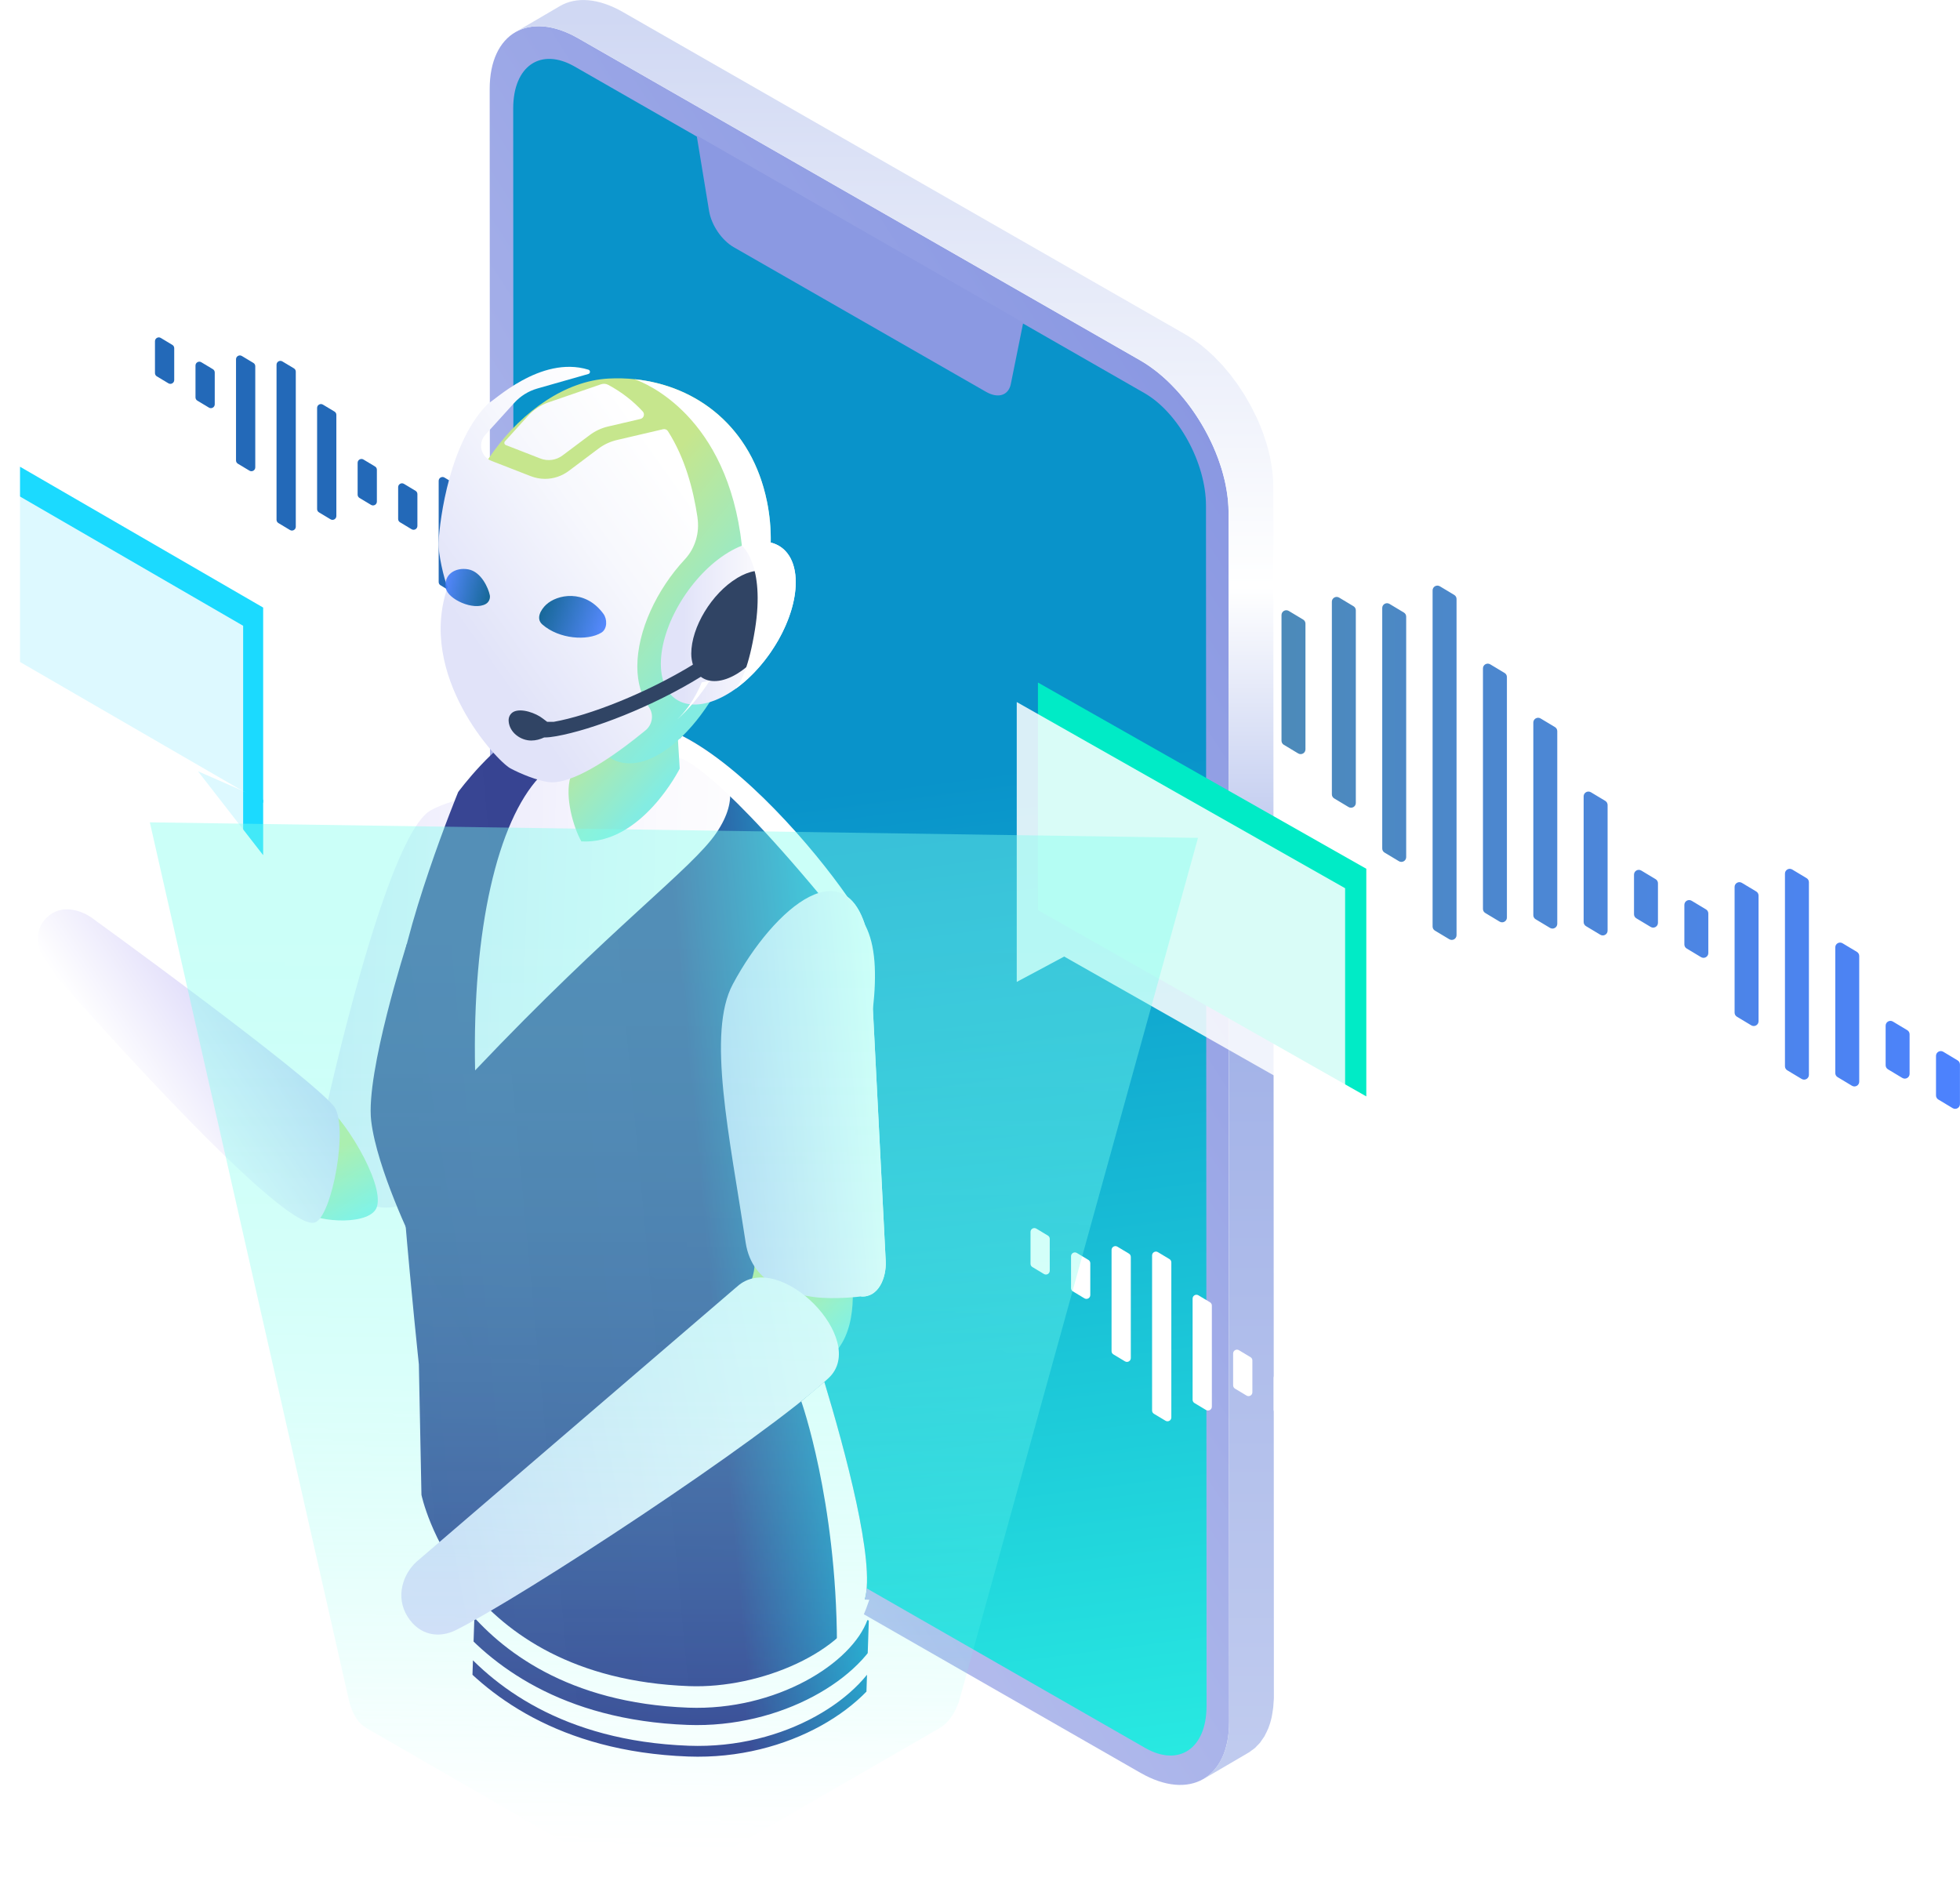 <?xml version="1.0" encoding="UTF-8"?><svg xmlns="http://www.w3.org/2000/svg" xmlns:xlink="http://www.w3.org/1999/xlink" viewBox="0 0 454.17 435.8"><defs><style>.cls-1,.cls-2,.cls-3{fill:none;}.cls-4{fill:url(#_名称未設定グラデーション_35);}.cls-4,.cls-5{opacity:.7;}.cls-4,.cls-6{mix-blend-mode:soft-light;}.cls-7{filter:url(#luminosity-noclip-3);}.cls-8{clip-path:url(#clippath);}.cls-9{mask:url(#mask);}.cls-10{fill:url(#_名称未設定グラデーション_357);}.cls-11{fill:url(#_名称未設定グラデーション_360);}.cls-12{fill:url(#_名称未設定グラデーション_431);}.cls-13{fill:url(#_名称未設定グラデーション_459);}.cls-14{fill:url(#_名称未設定グラデーション_230);}.cls-15{fill:url(#_名称未設定グラデーション_226);}.cls-16{fill:url(#_名称未設定グラデーション_224);}.cls-17{fill:url(#_名称未設定グラデーション_269);}.cls-18{fill:url(#_名称未設定グラデーション_151);}.cls-19{fill:url(#_名称未設定グラデーション_307);}.cls-2{stroke:url(#_名称未設定グラデーション_459-3);stroke-width:4px;}.cls-2,.cls-3{stroke-miterlimit:10;}.cls-20{fill:#00ebc6;}.cls-21,.cls-6,.cls-22{fill:#fff;}.cls-23{fill:#304464;}.cls-24{fill:#2369b8;}.cls-25{fill:#1bdaff;}.cls-26{fill:#374492;}.cls-27{fill:url(#_名称未設定グラデーション_151-3);}.cls-28{fill:url(#_名称未設定グラデーション_151-2);}.cls-29{fill:url(#_名称未設定グラデーション_151-4);}.cls-30{fill:url(#_名称未設定グラデーション_431-2);}.cls-31{fill:url(#_名称未設定グラデーション_269-2);}.cls-32{fill:url(#_名称未設定グラデーション_1126);}.cls-33{fill:url(#_名称未設定グラデーション_1328);}.cls-5{fill:url(#_名称未設定グラデーション_539);}.cls-34{fill:url(#_名称未設定グラデーション_343);}.cls-34,.cls-35{opacity:.9;}.cls-36{fill:url(#_名称未設定グラデーション_203);}.cls-36,.cls-37{opacity:.4;}.cls-38{fill:url(#_名称未設定グラデーション_31);}.cls-3{stroke:url(#_名称未設定グラデーション_459-2);stroke-width:2.5px;}.cls-39{fill:url(#_名称未設定グラデーション_36);mix-blend-mode:multiply;}.cls-40{isolation:isolate;}.cls-35{fill:url(#_名称未設定グラデーション_343-2);}.cls-41{mask:url(#mask-2);}.cls-42{mask:url(#mask-1);}.cls-22{opacity:.85;}</style><linearGradient id="_名称未設定グラデーション_539" x1="273.63" y1="196.31" x2="454.17" y2="196.31" gradientUnits="userSpaceOnUse"><stop offset="0" stop-color="#005a8d"/><stop offset="1" stop-color="#004dff"/></linearGradient><linearGradient id="_名称未設定グラデーション_31" x1="-2693.86" y1="5079.62" x2="-2665.26" y2="5757.93" gradientTransform="translate(-5730.55 553.13) rotate(-120.18)" gradientUnits="userSpaceOnUse"><stop offset="0" stop-color="#fff"/><stop offset=".21" stop-color="#b2bbec"/><stop offset=".64" stop-color="#7989de"/><stop offset=".76" stop-color="#7989de"/></linearGradient><linearGradient id="_名称未設定グラデーション_1328" x1="207.29" y1="412.17" x2="207.29" y2="0" gradientUnits="userSpaceOnUse"><stop offset="0" stop-color="#c1ccef"/><stop offset=".46" stop-color="#a0b0e7"/><stop offset=".67" stop-color="#fff"/><stop offset=".99" stop-color="#d0d8f3"/></linearGradient><linearGradient id="_名称未設定グラデーション_307" x1="-883.11" y1="330.23" x2="-660.81" y2="236.53" gradientTransform="translate(67.67 -509.44) rotate(-120.18) scale(1 -1)" gradientUnits="userSpaceOnUse"><stop offset="0" stop-color="#29ece2"/><stop offset=".99" stop-color="#0993ca"/></linearGradient><linearGradient id="_名称未設定グラデーション_224" x1="-107.9" y1="-136.21" x2="-101.94" y2="5.15" gradientTransform="translate(67.82 14.03) rotate(-120.18) scale(1 -1)" gradientUnits="userSpaceOnUse"><stop offset="0" stop-color="#8b99e2"/><stop offset="1" stop-color="#8b99e2"/></linearGradient><filter id="luminosity-noclip-2" x="5621.76" y="-14489.46" width="-32766" height="32766" color-interpolation-filters="sRGB" filterUnits="userSpaceOnUse"><feFlood flood-color="#fff" result="bg"/><feBlend in="SourceGraphic" in2="bg"/></filter><mask id="mask-1" x="5621.76" y="-14489.46" width="-32766" height="32766" maskUnits="userSpaceOnUse"/><linearGradient id="_名称未設定グラデーション_36" x1="-4631.61" y1="170.87" x2="-4288.51" y2="194.06" gradientTransform="translate(2678.98 3979.96) rotate(59.82)" gradientUnits="userSpaceOnUse"><stop offset=".03" stop-color="#fff"/><stop offset="1" stop-color="#000"/></linearGradient><mask id="mask" x="79.43" y="-62.58" width="234.89" height="563.88" maskUnits="userSpaceOnUse"><g class="cls-42"><path class="cls-39" d="M314.33,488.86l-.19-416.72c0-12.83-9.63-28.04-21.46-33.9l-42.41-21.03-113.85-56.46-42.41-21.03c-5.63-2.79-10.75-2.94-14.57-.98L309.32,501.3c3.13-2.49,5.01-6.76,5.01-12.44Z"/></g></mask><linearGradient id="_名称未設定グラデーション_35" x1="-4596.86" y1="192.38" x2="-4360.57" y2="208.35" gradientTransform="translate(2678.98 3979.96) rotate(59.82)" gradientUnits="userSpaceOnUse"><stop offset=".03" stop-color="#d1e0d4"/><stop offset="1" stop-color="#fff"/></linearGradient><linearGradient id="_名称未設定グラデーション_226" x1="4.45" y1="155.63" x2="62.48" y2="155.63" gradientTransform="translate(77.26 75) rotate(2.02)" gradientUnits="userSpaceOnUse"><stop offset="0" stop-color="#e8e6fb"/><stop offset="1" stop-color="#fff"/></linearGradient><linearGradient id="_名称未設定グラデーション_230" x1="28.83" y1="197.52" x2="114.55" y2="197.52" gradientTransform="translate(77.26 75) rotate(2.02)" gradientUnits="userSpaceOnUse"><stop offset="0" stop-color="#e8e6fb"/><stop offset=".19" stop-color="#efeefc"/><stop offset=".6" stop-color="#fbfafe"/><stop offset="1" stop-color="#fff"/></linearGradient><linearGradient id="_名称未設定グラデーション_151" x1="-802.12" y1="-377.38" x2="-815.59" y2="-388.68" gradientTransform="translate(692.72 926.4) rotate(21.21)" gradientUnits="userSpaceOnUse"><stop offset=".08" stop-color="#83ece2"/><stop offset="1" stop-color="#c6e68d"/></linearGradient><linearGradient id="_名称未設定グラデーション_431" x1="-5098.81" y1="2826.54" x2="-5061.7" y2="2826.54" gradientTransform="translate(-2602.98 5418.91) rotate(146.21)" gradientUnits="userSpaceOnUse"><stop offset="0" stop-color="#d5d0f8"/><stop offset="1" stop-color="#fff"/></linearGradient><linearGradient id="_名称未設定グラデーション_459" x1="22.93" y1="207.58" x2="128.05" y2="193.87" gradientTransform="translate(77.26 75) rotate(2.02)" gradientUnits="userSpaceOnUse"><stop offset="0" stop-color="#364392" stop-opacity=".99"/><stop offset=".66" stop-color="#364392"/><stop offset="1" stop-color="#19acd4"/></linearGradient><clipPath id="clippath"><polygon class="cls-1" points="200.1 412.27 108.79 408.85 110.17 367.24 201.48 370.66 200.1 412.27"/></clipPath><linearGradient id="_名称未設定グラデーション_459-2" x1="38.73" y1="320.15" x2="141" y2="306.81" xlink:href="#_名称未設定グラデーション_459"/><linearGradient id="_名称未設定グラデーション_459-3" x1="39.85" y1="312.67" x2="138.4" y2="299.82" xlink:href="#_名称未設定グラデーション_459"/><linearGradient id="_名称未設定グラデーション_151-2" x1="85.08" y1="102.02" x2="63.26" y2="83.71" gradientTransform="translate(77.26 75) rotate(2.02)" xlink:href="#_名称未設定グラデーション_151"/><linearGradient id="_名称未設定グラデーション_151-3" x1="5.85" y1="118.74" x2="-7.82" y2="107.26" gradientTransform="translate(201.91 191.74) rotate(5.14)" xlink:href="#_名称未設定グラデーション_151"/><linearGradient id="_名称未設定グラデーション_431-2" x1="348.41" y1="457.08" x2="385.21" y2="457.08" gradientTransform="translate(-219.86 -168.27) rotate(-5.11)" xlink:href="#_名称未設定グラデーション_431"/><linearGradient id="_名称未設定グラデーション_1126" x1="136.92" y1="795.6" x2="243.83" y2="791.82" gradientTransform="translate(-177.26 -491.62) rotate(-7.57) scale(1.11 1.09) skewX(.88)" gradientUnits="userSpaceOnUse"><stop offset="0" stop-color="#dedbf9"/><stop offset="1" stop-color="#fff"/></linearGradient><filter id="luminosity-noclip-3" x="18.68" y="187.31" width="272.92" height="264.8" color-interpolation-filters="sRGB" filterUnits="userSpaceOnUse"><feFlood flood-color="#fff" result="bg"/><feBlend in="SourceGraphic" in2="bg"/></filter><linearGradient id="_名称未設定グラデーション_269" x1="148.1" y1="430.37" x2="151.05" y2="204.49" gradientTransform="translate(5.61 -1.19)" gradientUnits="userSpaceOnUse"><stop offset="0" stop-color="#000" stop-opacity="0"/><stop offset="1" stop-color="#000"/></linearGradient><linearGradient id="_名称未設定グラデーション_269-2" x1="148.22" y1="418.14" x2="151.02" y2="204.35" xlink:href="#_名称未設定グラデーション_269"/><mask id="mask-2" x="18.68" y="187.31" width="272.92" height="264.8" maskUnits="userSpaceOnUse"><g class="cls-7"><g><rect class="cls-17" x="18.68" y="187.31" width="272.92" height="264.8"/><rect class="cls-31" x="25.56" y="188.03" width="259.25" height="250.63"/></g></g></mask><linearGradient id="_名称未設定グラデーション_203" x1="151.73" y1="335.58" x2="152.88" y2="474.87" gradientTransform="translate(5.61 -1.19)" gradientUnits="userSpaceOnUse"><stop offset="0" stop-color="#7cffee"/><stop offset="1" stop-color="#7affee"/></linearGradient><linearGradient id="_名称未設定グラデーション_151-4" x1="174.64" y1="153.3" x2="140.14" y2="124.36" gradientTransform="matrix(1, 0, 0, 1, 0, 0)" xlink:href="#_名称未設定グラデーション_151"/><linearGradient id="_名称未設定グラデーション_360" x1="101.45" y1="152.78" x2="158.26" y2="112.35" gradientUnits="userSpaceOnUse"><stop offset=".13" stop-color="#e1e3f9"/><stop offset=".18" stop-color="#e3e5f9"/><stop offset=".67" stop-color="#f7f8fd"/><stop offset="1" stop-color="#fff"/></linearGradient><linearGradient id="_名称未設定グラデーション_357" x1="153.13" y1="144.35" x2="184.43" y2="144.35" gradientUnits="userSpaceOnUse"><stop offset=".17" stop-color="#e1e3f9"/><stop offset=".32" stop-color="#e9eafa"/><stop offset=".7" stop-color="#f9f9fd"/><stop offset="1" stop-color="#fff"/></linearGradient><linearGradient id="_名称未設定グラデーション_343" x1="-3818.15" y1="4684.45" x2="-3807.34" y2="4684.45" gradientTransform="translate(-4659.13 3844.2) rotate(-167.02)" gradientUnits="userSpaceOnUse"><stop offset="0" stop-color="#005a8d"/><stop offset="1" stop-color="#467eff"/></linearGradient><linearGradient id="_名称未設定グラデーション_343-2" x1="-709.88" y1="-495.36" x2="-694.52" y2="-495.36" gradientTransform="translate(623.25 848.76) rotate(20.01)" xlink:href="#_名称未設定グラデーション_343"/></defs><g class="cls-40"><g id="_レイヤー_2"><g id="_ファーストビュー"><g><g class="cls-37"><path class="cls-21" d="M343.36,126.17l-3-1.8c-.67-.4-1.51,.08-1.51,.86v26.26c0,.35,.18,.68,.49,.86l3,1.8c.67,.4,1.51-.08,1.51-.86v-26.26c0-.35-.18-.68-.49-.86Z"/><path class="cls-21" d="M353.88,142.53l-3-1.8c-.67-.4-1.51,.08-1.51,.86v8.27c0,.35,.18,.68,.49,.86l3,1.8c.67,.4,1.51-.08,1.51-.86v-8.27c0-.35-.18-.68-.49-.86Z"/><path class="cls-21" d="M364.41,148.84l-3-1.8c-.67-.4-1.51,.08-1.51,.86v8.27c0,.35,.18,.68,.49,.86l3,1.8c.67,.4,1.51-.08,1.51-.86v-8.27c0-.35-.18-.68-.49-.86Z"/><path class="cls-21" d="M332.84,110.75l-3-1.8c-.67-.4-1.51,.08-1.51,.86v40.25c0,.35,.18,.68,.49,.86l3,1.8c.67,.4,1.51-.08,1.51-.86v-40.25c0-.35-.18-.68-.49-.86Z"/><path class="cls-21" d="M322.32,99.44l-3-1.8c-.67-.4-1.51,.08-1.51,.86v50.25c0,.35,.18,.68,.49,.86l3,1.8c.67,.4,1.51-.08,1.51-.86v-50.25c0-.35-.18-.68-.49-.86Z"/><path class="cls-21" d="M311.8,83.13l-3-1.8c-.67-.4-1.51,.08-1.51,.86v70.24c0,.35,.18,.68,.49,.86l3,1.8c.67,.4,1.51-.08,1.51-.86V83.99c0-.35-.18-.68-.49-.86Z"/><path class="cls-21" d="M301.28,86.82l-3-1.8c-.67-.4-1.51,.08-1.51,.86v50.25c0,.35,.18,.68,.49,.86l3,1.8c.67,.4,1.51-.08,1.51-.86v-50.25c0-.35-.18-.68-.49-.86Z"/><path class="cls-21" d="M290.75,85.5l-3-1.8c-.67-.4-1.51,.08-1.51,.86v40.25c0,.35,.18,.68,.49,.86l3,1.8c.67,.4,1.51-.08,1.51-.86v-40.25c0-.35-.18-.68-.49-.86Z"/><path class="cls-21" d="M280.23,88.29l-3-1.8c-.67-.4-1.51,.08-1.51,.86v26.26c0,.35,.18,.68,.49,.86l3,1.8c.67,.4,1.51-.08,1.51-.86v-26.26c0-.35-.18-.68-.49-.86Z"/><path class="cls-21" d="M269.71,92.02l-3-1.8c-.67-.4-1.51,.08-1.51,.86v8.27c0,.35,.18,.68,.49,.86l3,1.8c.67,.4,1.51-.08,1.51-.86v-8.27c0-.35-.18-.68-.49-.86Z"/><path class="cls-21" d="M259.19,85.71l-3-1.8c-.67-.4-1.51,.08-1.51,.86v8.27c0,.35,.18,.68,.49,.86l3,1.8c.67,.4,1.51-.08,1.51-.86v-8.27c0-.35-.18-.68-.49-.86Z"/><path class="cls-21" d="M385.45,142.32l-3-1.8c-.67-.4-1.51,.08-1.51,.86v40.25c0,.35,.18,.68,.49,.86l3,1.8c.67,.4,1.51-.08,1.51-.86v-40.25c0-.35-.18-.68-.49-.86Z"/><path class="cls-21" d="M374.93,145.11l-3-1.8c-.67-.4-1.51,.08-1.51,.86v26.26c0,.35,.18,.68,.49,.86l3,1.8c.67,.4,1.51-.08,1.51-.86v-26.26c0-.35-.18-.68-.49-.86Z"/><path class="cls-21" d="M395.97,157.74l-3-1.8c-.67-.4-1.51,.08-1.51,.86v26.26c0,.35,.18,.68,.49,.86l3,1.8c.67,.4,1.51-.08,1.51-.86v-26.26c0-.35-.18-.68-.49-.86Z"/><path class="cls-21" d="M406.49,174.1l-3-1.8c-.67-.4-1.51,.08-1.51,.86v8.27c0,.35,.18,.68,.49,.86l3,1.8c.67,.4,1.51-.08,1.51-.86v-8.27c0-.35-.18-.68-.49-.86Z"/><path class="cls-21" d="M417.01,180.41l-3-1.8c-.67-.4-1.51,.08-1.51,.86v8.27c0,.35,.18,.68,.49,.86l3,1.8c.67,.4,1.51-.08,1.51-.86v-8.27c0-.35-.18-.68-.49-.86Z"/></g><g><path class="cls-24" d="M102.08,135.61l2.68,1.61c.59,.36,1.35-.07,1.35-.76v-23.44c0-.31-.16-.6-.43-.76l-2.68-1.61c-.59-.36-1.35,.07-1.35,.76v23.44c0,.31,.16,.6,.43,.76Z"/><path class="cls-24" d="M92.69,121.01l2.68,1.61c.59,.36,1.35-.07,1.35-.76v-7.38c0-.31-.16-.6-.43-.76l-2.68-1.61c-.59-.36-1.35,.07-1.35,.76v7.38c0,.31,.16,.6,.43,.76Z"/><path class="cls-24" d="M83.3,115.37l2.68,1.61c.59,.36,1.35-.07,1.35-.76v-7.38c0-.31-.16-.6-.43-.76l-2.68-1.61c-.59-.36-1.35,.07-1.35,.76v7.38c0,.31,.16,.6,.43,.76Z"/><path class="cls-24" d="M111.47,149.37l2.68,1.61c.59,.36,1.35-.07,1.35-.76v-35.93c0-.31-.16-.6-.43-.76l-2.68-1.61c-.59-.36-1.35,.07-1.35,.76v35.93c0,.31,.16,.6,.43,.76Z"/><path class="cls-24" d="M120.86,159.46l2.68,1.61c.59,.36,1.35-.07,1.35-.76v-44.85c0-.31-.16-.6-.43-.76l-2.68-1.61c-.59-.36-1.35,.07-1.35,.76v44.85c0,.31,.16,.6,.43,.76Z"/><path class="cls-24" d="M130.25,174.02l2.68,1.61c.59,.36,1.35-.07,1.35-.76v-62.69c0-.31-.16-.6-.43-.76l-2.68-1.61c-.59-.36-1.35,.07-1.35,.76v62.69c0,.31,.16,.6,.43,.76Z"/><path class="cls-24" d="M139.64,170.73l2.68,1.61c.59,.36,1.35-.07,1.35-.76v-44.85c0-.31-.16-.6-.43-.76l-2.68-1.61c-.59-.36-1.35,.07-1.35,.76v44.85c0,.31,.16,.6,.43,.76Z"/><path class="cls-24" d="M149.03,171.91l2.68,1.61c.59,.36,1.35-.07,1.35-.76v-35.93c0-.31-.16-.6-.43-.76l-2.68-1.61c-.59-.36-1.35,.07-1.35,.76v35.93c0,.31,.16,.6,.43,.76Z"/><path class="cls-24" d="M158.42,169.42l2.68,1.61c.59,.36,1.35-.07,1.35-.76v-23.44c0-.31-.16-.6-.43-.76l-2.68-1.61c-.59-.36-1.35,.07-1.35,.76v23.44c0,.31,.16,.6,.43,.76Z"/><path class="cls-24" d="M167.81,166.09l2.68,1.61c.59,.36,1.35-.07,1.35-.76v-7.38c0-.31-.16-.6-.43-.76l-2.68-1.61c-.59-.36-1.35,.07-1.35,.76v7.38c0,.31,.16,.6,.43,.76Z"/><path class="cls-24" d="M177.2,171.72l2.68,1.61c.59,.36,1.35-.07,1.35-.76v-7.38c0-.31-.16-.6-.43-.76l-2.68-1.61c-.59-.36-1.35,.07-1.35,.76v7.38c0,.31,.16,.6,.43,.76Z"/><path class="cls-24" d="M64.51,121.19l2.68,1.61c.59,.36,1.35-.07,1.35-.76v-35.93c0-.31-.16-.6-.43-.76l-2.68-1.61c-.59-.36-1.35,.07-1.35,.76v35.93c0,.31,.16,.6,.43,.76Z"/><path class="cls-24" d="M73.91,118.71l2.68,1.61c.59,.36,1.35-.07,1.35-.76v-23.44c0-.31-.16-.6-.43-.76l-2.68-1.61c-.59-.36-1.35,.07-1.35,.76v23.44c0,.31,.16,.6,.43,.76Z"/><path class="cls-24" d="M55.12,107.44l2.68,1.61c.59,.36,1.35-.07,1.35-.76v-23.44c0-.31-.16-.6-.43-.76l-2.68-1.61c-.59-.36-1.35,.07-1.35,.76v23.44c0,.31,.16,.6,.43,.76Z"/><path class="cls-24" d="M45.73,92.83l2.68,1.61c.59,.36,1.35-.07,1.35-.76v-7.38c0-.31-.16-.6-.43-.76l-2.68-1.61c-.59-.36-1.35,.07-1.35,.76v7.38c0,.31,.16,.6,.43,.76Z"/><path class="cls-24" d="M36.34,87.2l2.68,1.61c.59,.36,1.35-.07,1.35-.76v-7.38c0-.31-.16-.6-.43-.76l-2.68-1.61c-.59-.36-1.35,.07-1.35,.76v7.38c0,.31,.16,.6,.43,.76Z"/></g><path class="cls-5" d="M372.51,186.51v29.12c0,.86-.94,1.39-1.68,.95l-3.33-2c-.33-.2-.54-.56-.54-.95v-29.12c0-.86,.94-1.39,1.68-.95l3.33,2c.33,.2,.54,.56,.54,.95Zm11.13,17.19l-3.33-2c-.74-.44-1.68,.09-1.68,.95v9.17c0,.39,.2,.75,.54,.95l3.33,2c.74,.44,1.68-.09,1.68-.95v-9.17c0-.39-.2-.75-.54-.95Zm11.67,7l-3.33-2c-.74-.44-1.68,.09-1.68,.95v9.17c0,.39,.2,.75,.54,.95l3.33,2c.74,.44,1.68-.09,1.68-.95v-9.17c0-.39-.2-.75-.54-.95Zm-35-42.24l-3.33-2c-.74-.44-1.68,.09-1.68,.95v44.63c0,.39,.2,.75,.54,.95l3.33,2c.74,.44,1.68-.09,1.68-.95v-44.63c0-.39-.2-.75-.54-.95Zm-11.67-12.54l-3.33-2c-.74-.44-1.68,.09-1.68,.95v55.72c0,.39,.2,.75,.54,.95l3.33,2c.74,.44,1.68-.09,1.68-.95v-55.72c0-.39-.2-.75-.54-.95Zm-11.67-18.08l-3.33-2c-.74-.44-1.68,.09-1.68,.95v77.88c0,.39,.2,.75,.54,.95l3.33,2c.74,.44,1.68-.09,1.68-.95v-77.88c0-.39-.2-.75-.54-.95Zm-11.67,4.08l-3.33-2c-.74-.44-1.68,.09-1.68,.95v55.72c0,.39,.2,.75,.54,.95l3.33,2c.74,.44,1.68-.09,1.68-.95v-55.72c0-.39-.2-.75-.54-.95Zm-11.67-1.46l-3.33-2c-.74-.44-1.68,.09-1.68,.95v44.63c0,.39,.2,.75,.54,.95l3.33,2c.74,.44,1.68-.09,1.68-.95v-44.63c0-.39-.2-.75-.54-.95Zm-11.67,3.09l-3.33-2c-.74-.44-1.68,.09-1.68,.95v29.12c0,.39,.2,.75,.54,.95l3.33,2c.74,.44,1.68-.09,1.68-.95v-29.12c0-.39-.2-.75-.54-.95Zm-11.67,4.14l-3.33-2c-.74-.44-1.68,.09-1.68,.95v9.17c0,.39,.2,.75,.54,.95l3.33,2c.74,.44,1.68-.09,1.68-.95v-9.17c0-.39-.2-.75-.54-.95Zm-11.67-7l-3.33-2c-.74-.44-1.68,.09-1.68,.95v9.17c0,.39,.2,.75,.54,.95l3.33,2c.74,.44,1.68-.09,1.68-.95v-9.17c0-.39-.2-.75-.54-.95Zm140,62.77l-3.33-2c-.74-.44-1.68,.09-1.68,.95v44.63c0,.39,.2,.75,.54,.95l3.33,2c.74,.44,1.68-.09,1.68-.95v-44.63c0-.39-.2-.75-.54-.95Zm-11.67,3.09l-3.33-2c-.74-.44-1.68,.09-1.68,.95v29.12c0,.39,.2,.75,.54,.95l3.33,2c.74,.44,1.68-.09,1.68-.95v-29.12c0-.39-.2-.75-.54-.95Zm23.33,14l-3.33-2c-.74-.44-1.68,.09-1.68,.95v29.12c0,.39,.2,.75,.54,.95l3.33,2c.74,.44,1.68-.09,1.68-.95v-29.12c0-.39-.2-.75-.54-.95Zm11.67,18.14l-3.33-2c-.74-.44-1.68,.09-1.68,.95v9.17c0,.39,.2,.75,.54,.95l3.33,2c.74,.44,1.68-.09,1.68-.95v-9.17c0-.39-.2-.75-.54-.95Zm11.67,7l-3.33-2c-.74-.44-1.68,.09-1.68,.95v9.17c0,.39,.2,.75,.54,.95l3.33,2c.74,.44,1.68-.09,1.68-.95v-9.17c0-.39-.2-.75-.54-.95Z"/><g><path class="cls-38" d="M264.33,410.79c11.32,6.48,20.48,1.22,20.48-11.76l-.13-280.31c0-12.98-9.18-28.75-20.5-35.24L133.95,8.85c-11.32-6.48-20.48-1.22-20.48,11.76l.13,280.31c0,12.98,9.18,28.76,20.5,35.24l130.24,74.64Z"/><path class="cls-33" d="M279.59,411.68c.25-.18,.5-.35,.73-.55,.19-.16,.36-.35,.54-.53,.21-.21,.42-.42,.62-.65,.16-.19,.31-.4,.46-.61,.19-.26,.39-.53,.56-.81,.13-.21,.24-.44,.36-.66,.19-.35,.37-.71,.53-1.09,.16-.37,.31-.74,.44-1.13,.03-.09,.07-.18,.1-.28,.16-.52,.3-1.08,.42-1.65,.08-.37,.13-.75,.19-1.14,.05-.34,.11-.67,.14-1.02,.04-.4,.06-.82,.08-1.24,.02-.43,.06-.85,.06-1.3l-.13-280.31c0-1-.07-2.02-.18-3.04-.03-.29-.07-.59-.11-.89-.1-.79-.24-1.59-.4-2.39-.06-.29-.11-.57-.17-.86-.11-.5-.25-1-.38-1.5-.1-.38-.19-.75-.31-1.13-.15-.52-.33-1.04-.51-1.56-.12-.35-.23-.7-.35-1.04-.38-1.03-.8-2.05-1.25-3.06-.14-.31-.29-.62-.44-.93-.28-.59-.56-1.17-.87-1.75-.19-.37-.4-.73-.6-1.1-.26-.46-.52-.92-.79-1.37-.23-.38-.46-.75-.7-1.12-.26-.41-.53-.82-.8-1.22-.25-.37-.51-.73-.77-1.1-.28-.39-.57-.78-.86-1.16-.26-.35-.53-.69-.81-1.02-.33-.4-.66-.8-.99-1.18-.27-.31-.54-.62-.81-.91-.42-.46-.85-.9-1.28-1.33-.24-.24-.48-.48-.72-.72-.8-.76-1.62-1.48-2.46-2.15-.42-.33-.84-.64-1.27-.95-.22-.16-.43-.33-.66-.48-.66-.46-1.34-.88-2.02-1.27L133.95,8.85c-5.69-3.26-10.84-3.55-14.56-1.38l10.37-6.07c3.71-2.17,8.86-1.88,14.56,1.38l130.24,74.64c.68,.39,1.35,.82,2.02,1.27,.22,.15,.44,.32,.66,.48,.38,.28,.77,.54,1.14,.84,.04,.03,.08,.08,.12,.11,.84,.67,1.66,1.39,2.46,2.15,.06,.06,.13,.11,.2,.17,.18,.17,.35,.37,.53,.55,.43,.43,.86,.87,1.28,1.33,.11,.12,.23,.23,.34,.36,.16,.18,.31,.38,.47,.56,.34,.39,.67,.78,.99,1.18,.13,.16,.27,.31,.4,.48,.14,.18,.27,.37,.41,.55,.29,.38,.58,.77,.86,1.16,.13,.19,.28,.37,.41,.56,.12,.18,.23,.36,.35,.54,.27,.4,.54,.81,.8,1.22,.13,.21,.27,.41,.4,.61,.1,.17,.19,.34,.29,.51,.27,.45,.53,.91,.79,1.37,.13,.23,.27,.45,.39,.68,.07,.14,.13,.28,.21,.42,.3,.58,.59,1.16,.87,1.75,.11,.24,.24,.47,.35,.71,.03,.07,.06,.15,.09,.22,.46,1.01,.88,2.03,1.25,3.06,.02,.05,.04,.1,.06,.15,.11,.3,.19,.6,.29,.9,.18,.52,.35,1.03,.51,1.55,.11,.38,.2,.75,.31,1.13,.13,.5,.27,1,.38,1.5,.02,.11,.06,.21,.08,.32,.04,.18,.05,.36,.09,.54,.16,.8,.29,1.6,.4,2.39,.04,.3,.08,.59,.11,.89,.11,1.03,.18,2.04,.18,3.04l.13,280.31c0,.14,0,.27,0,.41,0,.31-.04,.59-.06,.9-.02,.42-.04,.84-.08,1.24-.04,.35-.09,.68-.15,1.02-.06,.38-.11,.77-.19,1.13-.02,.07-.02,.16-.04,.23-.11,.49-.24,.96-.38,1.42-.03,.1-.07,.19-.1,.28-.09,.27-.18,.55-.28,.81-.05,.11-.11,.21-.15,.32-.16,.38-.34,.74-.53,1.09-.08,.15-.14,.32-.22,.46-.04,.07-.09,.13-.14,.2-.18,.29-.37,.55-.56,.81-.11,.15-.21,.33-.33,.48-.04,.05-.09,.09-.13,.14-.2,.23-.41,.44-.62,.64-.14,.14-.27,.31-.42,.44-.04,.04-.09,.06-.13,.09-.23,.2-.48,.37-.73,.54-.16,.12-.31,.25-.48,.36-.07,.04-.14,.09-.22,.13l-10.37,6.07c.24-.14,.46-.32,.7-.49Z"/><path class="cls-19" d="M237.01,74.93l28.18,16.15c7.86,4.5,14.25,16.18,14.26,26.03l.13,278.17c0,9.85-6.39,14.2-14.24,9.7l-132.03-75.66c-7.86-4.5-14.25-16.18-14.26-26.03l-.13-278.17c0-9.85,6.39-14.2,14.24-9.7l28.19,16.15,75.66,43.36Z"/><path class="cls-16" d="M161.43,31.38l2.88,17.51c.54,3.28,2.94,6.8,5.74,8.4l29.22,16.75,29.22,16.75c2.8,1.6,5.2,.84,5.74-1.83l2.87-14.22"/><g class="cls-9"><path class="cls-4" d="M161.36,31.57l-28.19-16.15c-3.74-2.14-7.14-2.26-9.69-.75l152.77,390.17c2.08-1.91,3.33-5.19,3.33-9.55l-.13-278.17c0-9.85-6.4-21.53-14.26-26.03l-28.18-16.15L161.36,31.57Z"/></g></g><g><polygon class="cls-20" points="316.6 254.03 240.51 210.88 240.51 158.14 316.6 201.29 316.6 254.03"/><polygon class="cls-22" points="311.69 205.8 235.6 162.66 235.6 215.4 235.6 227.51 246.59 221.63 311.69 258.54 311.69 205.8"/></g><g><polygon class="cls-25" points="60.98 198.14 60.98 185.32 45.86 178.69 60.98 198.14"/><g><polygon class="cls-25" points="4.64 108.14 60.98 140.77 60.98 186.01 4.64 153.38 4.64 108.14"/><polygon class="cls-22" points="0 112.36 0 157.6 43.65 182.88 41.22 181.81 56.34 201.26 56.34 190.23 56.34 188.44 56.34 144.99 0 112.36"/></g></g><g><path class="cls-21" d="M304.95,341.98l2.68,1.61c.59,.36,1.35-.07,1.35-.76v-23.44c0-.31-.16-.6-.43-.76l-2.68-1.61c-.59-.36-1.35,.07-1.35,.76v23.44c0,.31,.16,.6,.43,.76Z"/><path class="cls-21" d="M295.56,327.38l2.68,1.61c.59,.36,1.35-.07,1.35-.76v-7.38c0-.31-.16-.6-.43-.76l-2.68-1.61c-.59-.36-1.35,.07-1.35,.76v7.38c0,.31,.16,.6,.43,.76Z"/><path class="cls-21" d="M286.17,321.74l2.68,1.61c.59,.36,1.35-.07,1.35-.76v-7.38c0-.31-.16-.6-.43-.76l-2.68-1.61c-.59-.36-1.35,.07-1.35,.76v7.38c0,.31,.16,.6,.43,.76Z"/><path class="cls-21" d="M314.34,355.74l2.68,1.61c.59,.36,1.35-.07,1.35-.76v-35.93c0-.31-.16-.6-.43-.76l-2.68-1.61c-.59-.36-1.35,.07-1.35,.76v35.93c0,.31,.16,.6,.43,.76Z"/><path class="cls-21" d="M323.73,365.83l2.68,1.61c.59,.36,1.35-.07,1.35-.76v-44.85c0-.31-.16-.6-.43-.76l-2.68-1.61c-.59-.36-1.35,.07-1.35,.76v44.85c0,.31,.16,.6,.43,.76Z"/><path class="cls-21" d="M333.12,380.39l2.68,1.61c.59,.36,1.35-.07,1.35-.76v-62.69c0-.31-.16-.6-.43-.76l-2.68-1.61c-.59-.36-1.35,.07-1.35,.76v62.69c0,.31,.16,.6,.43,.76Z"/><path class="cls-21" d="M342.51,377.1l2.68,1.61c.59,.36,1.35-.07,1.35-.76v-44.85c0-.31-.16-.6-.43-.76l-2.68-1.61c-.59-.36-1.35,.07-1.35,.76v44.85c0,.31,.16,.6,.43,.76Z"/><path class="cls-21" d="M351.91,378.28l2.68,1.61c.59,.36,1.35-.07,1.35-.76v-35.93c0-.31-.16-.6-.43-.76l-2.68-1.61c-.59-.36-1.35,.07-1.35,.76v35.93c0,.31,.16,.6,.43,.76Z"/><path class="cls-21" d="M361.3,375.79l2.68,1.61c.59,.36,1.35-.07,1.35-.76v-23.44c0-.31-.16-.6-.43-.76l-2.68-1.61c-.59-.36-1.35,.07-1.35,.76v23.44c0,.31,.16,.6,.43,.76Z"/><path class="cls-21" d="M370.69,372.46l2.68,1.61c.59,.36,1.35-.07,1.35-.76v-7.38c0-.31-.16-.6-.43-.76l-2.68-1.61c-.59-.36-1.35,.07-1.35,.76v7.38c0,.31,.16,.6,.43,.76Z"/><path class="cls-21" d="M380.08,378.09l2.68,1.61c.59,.36,1.35-.07,1.35-.76v-7.38c0-.31-.16-.6-.43-.76l-2.68-1.61c-.59-.36-1.35,.07-1.35,.76v7.38c0,.31,.16,.6,.43,.76Z"/><path class="cls-21" d="M267.39,327.57l2.68,1.61c.59,.36,1.35-.07,1.35-.76v-35.93c0-.31-.16-.6-.43-.76l-2.68-1.61c-.59-.36-1.35,.07-1.35,.76v35.93c0,.31,.16,.6,.43,.76Z"/><path class="cls-21" d="M276.78,325.08l2.68,1.61c.59,.36,1.35-.07,1.35-.76v-23.44c0-.31-.16-.6-.43-.76l-2.68-1.61c-.59-.36-1.35,.07-1.35,.76v23.44c0,.31,.16,.6,.43,.76Z"/><path class="cls-21" d="M258,313.81l2.68,1.61c.59,.36,1.35-.07,1.35-.76v-23.44c0-.31-.16-.6-.43-.76l-2.68-1.61c-.59-.36-1.35,.07-1.35,.76v23.44c0,.31,.16,.6,.43,.76Z"/><path class="cls-21" d="M248.61,299.21l2.68,1.61c.59,.36,1.35-.07,1.35-.76v-7.38c0-.31-.16-.6-.43-.76l-2.68-1.61c-.59-.36-1.35,.07-1.35,.76v7.38c0,.31,.16,.6,.43,.76Z"/><path class="cls-21" d="M239.22,293.57l2.68,1.61c.59,.36,1.35-.07,1.35-.76v-7.38c0-.31-.16-.6-.43-.76l-2.68-1.61c-.59-.36-1.35,.07-1.35,.76v7.38c0,.31,.16,.6,.43,.76Z"/></g><g><path class="cls-15" d="M75.25,258.31s14.02-64.71,24.58-70.57c10.56-5.86,41.08-7.23,35.05,7.56-12.8,31.39-31.24,82.99-44.11,84.43-13.71,1.53-15.52-21.42-15.52-21.42Z"/><g><path class="cls-14" d="M154.55,168.89c16.72,9.05,33,29.24,33,29.24l-26.97,185.53-46.2-39.12-13.95-108.51,6.32-49.37s31.08-26.82,47.79-17.76Z"/><path class="cls-18" d="M64.26,272.35c.53,5.65,1.87,5.59,5.91,8.33,4.05,2.73,15.86,3.22,17.18-1.1,1.72-5.65-8.17-21.55-12.61-23.98-6.26-3.43-11.01,11.1-10.48,16.75Z"/><path class="cls-12" d="M72.96,283.25c4-1.3,7.94-22.8,4.33-27.03-6.72-7.88-56.19-43.69-56.19-43.69,0,0-6.03-4.34-10.5,.3s.74,11.51,.74,11.51c0,0,53.69,61.49,61.62,58.91Z"/><path class="cls-13" d="M91.54,233.4c1.43-17.77,14.63-49.89,14.63-49.89,0,0,8.69-11.8,16.28-14.69,3.76-1.43,9.72-5.47,8.4-1.59-1.34,3.95-1.8,8.47-5.86,12.81-9.6,10.26-15.6,35.03-14.9,67.97,31.74-33.46,50.26-46.66,55.92-55.05,11-16.31-9.88-20.91-11.46-24.06-.15-.3,0,0,0,0,18.33,6.97,41.12,36.09,45.97,45.53,7.32,14.26-4.94,46.94-13.3,93.74,0,0,17.25,51.28,13.03,62.89-4.23,11.61-23.9,20.24-40.58,19.61-53.31-2-62.01-44.32-62.01-44.32l-.6-30.24s-6.94-64.94-5.51-82.71Z"/><path class="cls-6" d="M200.38,370.62c2.53-8.51-4.63-34.81-9.36-50.44l-5.35,4.49s8.15,22.88,8.27,56.17c0,0,1.56-.69,4.5-3.83,1.02-1.09,2.06-3.57,3-6.35l-1.06-.04Z"/><g class="cls-8"><path class="cls-3" d="M205.8,382.11c-4.38,12.03-23.33,24.48-46.3,23.62-29.67-1.11-46.42-14.25-55.26-25.07"/><path class="cls-2" d="M202.87,376.04c-4.03,11.07-22.45,22.4-43.44,21.62-28.6-1.07-44.68-13.64-53.13-23.99"/></g><path class="cls-6" d="M202.27,233.82c.92-8.28,.6-14.8-1.75-19.39-.03-.06-.07-.13-.1-.19-1.03-3.15-2.41-5.24-4.04-6.44-7.97-11.47-24-30-38.3-37.3-.36,.41-.75,.82-1.16,1.21l.36,3.86s6.48,.29,32.98,32.12c0,0,3,5,4.5,27.12s4.75,65.58,4.75,65.58h0c4.03,.29,5.89-4.29,5.73-8.12l-2.97-58.45Z"/></g><path class="cls-28" d="M127.89,140.83c1.07,19.51,10.47,18.99,4.31,39.18-1.4,4.59,.67,11.67,2.51,14.94,13.97,.8,22.79-16.86,22.79-16.86l-2.29-37.84-27.33,.59Z"/><path class="cls-26" d="M94.32,218.55s-9.63,29.98-8.31,41.13c1.31,11.15,9.85,28.58,9.85,28.58l14.23,26.43-15.77-96.14Z"/><path class="cls-27" d="M170.32,302.34s5.34-4.46,4.44-11.38c-.9-6.92,20.41-5.31,21.94,1.21,1.52,6.52,1.78,17.37-4.36,22.23-6.14,4.86-22.02-12.06-22.02-12.06Z"/><path class="cls-30" d="M201.49,218.61c-4.29-23.74-22.18-8.35-31.69,9.44-6.02,11.25-.79,35,2.99,59.87,1.52,10,11.07,12,15.93,12.61,4.86,.62,10.79-.15,10.79-.15,4.03,.29,5.89-4.29,5.73-8.12l-3.75-73.65Z"/><path class="cls-32" d="M170.79,298.1l-74.23,63.71c-3.19,2.86-4.99,8.16-2.14,12.72,2.85,4.56,7.46,5.03,11.17,3.18,15.46-7.71,70.93-44.05,86.4-58.41,9.46-8.78-11.48-30.06-21.19-21.2Z"/><g class="cls-41"><path class="cls-36" d="M222.28,393.98l55.32-199.85-242.88-3.6,46.11,203.3s.89,4.71,3.94,6.47l.44,.26,57.47,33.17c4.77,2.75,12.51,2.75,17.29,0l57.47-33.17,.44-.26c3.04-1.75,4.42-6.31,4.42-6.31Z"/></g></g><g><path class="cls-29" d="M177.73,116.23c-4-19.7-19.99-29.41-36.73-28.52-19.97,1.06-39.2,27.94-35.21,47.64,2.62,12.92,16.17,20.79,29.78,23.55-.07,1.63-.06,3.22,.08,4.74,1.23,13.77,10.75,17.37,21.27,8.04,6.22-5.51,11.37-14.3,14.31-23.42,6.19-8.28,8.93-20.06,6.5-32.05Z"/><path class="cls-11" d="M140.92,89.16c3.22,1.72,5.86,3.83,8.02,6.18,.54,.59,.24,1.55-.54,1.73l-7.49,1.75c-1.55,.36-3.01,1.04-4.28,2l-6.28,4.71c-1.48,1.11-3.42,1.38-5.15,.7l-7.99-3.11c-.23-.09-.3-.28-.33-.38-.02-.1-.04-.3,.13-.49l5.33-5.88c1.3-1.44,2.94-2.52,4.78-3.15l12.14-4.18c.55-.19,1.15-.15,1.66,.12Zm20.71,30.76c-1-6.62-2.88-13.76-6.85-20.01-.24-.38-.7-.56-1.13-.46l-10.7,2.5c-1.55,.36-3.01,1.04-4.28,2l-6.86,5.15c-1.63,1.22-3.56,1.85-5.51,1.85-1.13,0-2.26-.21-3.36-.64l-8.99-3.5c-.7-.27-1.33-.71-1.77-1.32-1.07-1.52-.89-3.46,.26-4.73l6.72-7.41c1.43-1.58,3.27-2.73,5.31-3.32,0,0,8.33-2.37,11.86-3.38,.5-.14,.5-.85,0-1-11.18-3.42-22.23,7.62-22.99,7.64-9.04,8.64-11.46,26.89-11.72,32.46-.11,2.39,1.26,8.56,2.11,10.27-7.13,20.47,11.33,40.28,14.53,42,2.37,1.27,6.22,2.84,8.88,3.19,3.9,.52,11.22-2.84,22.08-11.7l.31-.25c1.65-1.31,2.05-3.7,.84-5.42-1.72-2.44-2.69-5.67-2.69-9.43,0-8.21,4.47-17.8,11.02-24.82,2.4-2.58,3.44-6.16,2.92-9.65Z"/><g><path class="cls-10" d="M184.39,134.91c0,9.03-7,20.58-15.63,25.8-8.63,5.21-15.63,2.12-15.63-6.91s7-20.58,15.63-25.8c8.63-5.21,15.63-2.12,15.63,6.91Z"/><path class="cls-23" d="M170.77,133.96c-5.85,3.53-10.59,11.36-10.59,17.49,0,.97,.16,1.79,.38,2.55-10.68,6.54-24,11.8-32.28,13.25-.08,.01-.85,0-1.48,0-.45-.34-.92-.69-1.01-.76-1.59-1.26-4.95-2.47-6.76-1.58-.79,.41-1.22,1.21-1.17,2.12,.16,2.73,2.84,4.56,5.24,4.55,1.07,0,2.06-.28,2.99-.71,.92,0,1.83-.12,2.73-.28,8.54-1.5,22.39-6.88,33.58-13.78,1.94,1.47,4.95,1.38,8.38-.69,5.85-3.53,10.59-11.36,10.59-17.49s-4.74-8.22-10.59-4.69Z"/><path class="cls-6" d="M178.59,125.71c.05-3.1-.21-6.28-.86-9.47-3.51-17.3-16.28-26.9-30.68-28.37,2.51,.88,21.54,8.48,24.86,38.56,0,0,5.46,4.36,3.03,19.43-1.39,8.6-3.21,12.22-4.51,13.74,7.84-5.61,13.95-16.25,13.95-24.69,0-5.13-2.26-8.34-5.79-9.2Z"/></g><path class="cls-34" d="M113.49,137.84c.17,.82-.19,1.67-.91,2.09-2.86,1.65-8.79-1.1-9.27-3.63-.6-3.14,2.17-4.94,5.21-4.38,3.04,.57,4.66,4.43,4.96,5.92Z"/><path class="cls-35" d="M126.57,140.09c2.42-2.29,8.91-3.76,13.24,2.11,.94,1.27,.94,3.53-.47,4.39-3.2,1.95-9.79,1.51-13.68-1.91-1.54-1.36-.37-3.39,.91-4.6Z"/></g><path class="cls-6" d="M164.48,157.66c-.59,.18-1.22,.33-1.88,.44,0,0-1.81,4.92-5.67,8.59h0c2.76-2.45,5.31-5.55,7.56-9.03Z"/></g></g></g></g></svg>